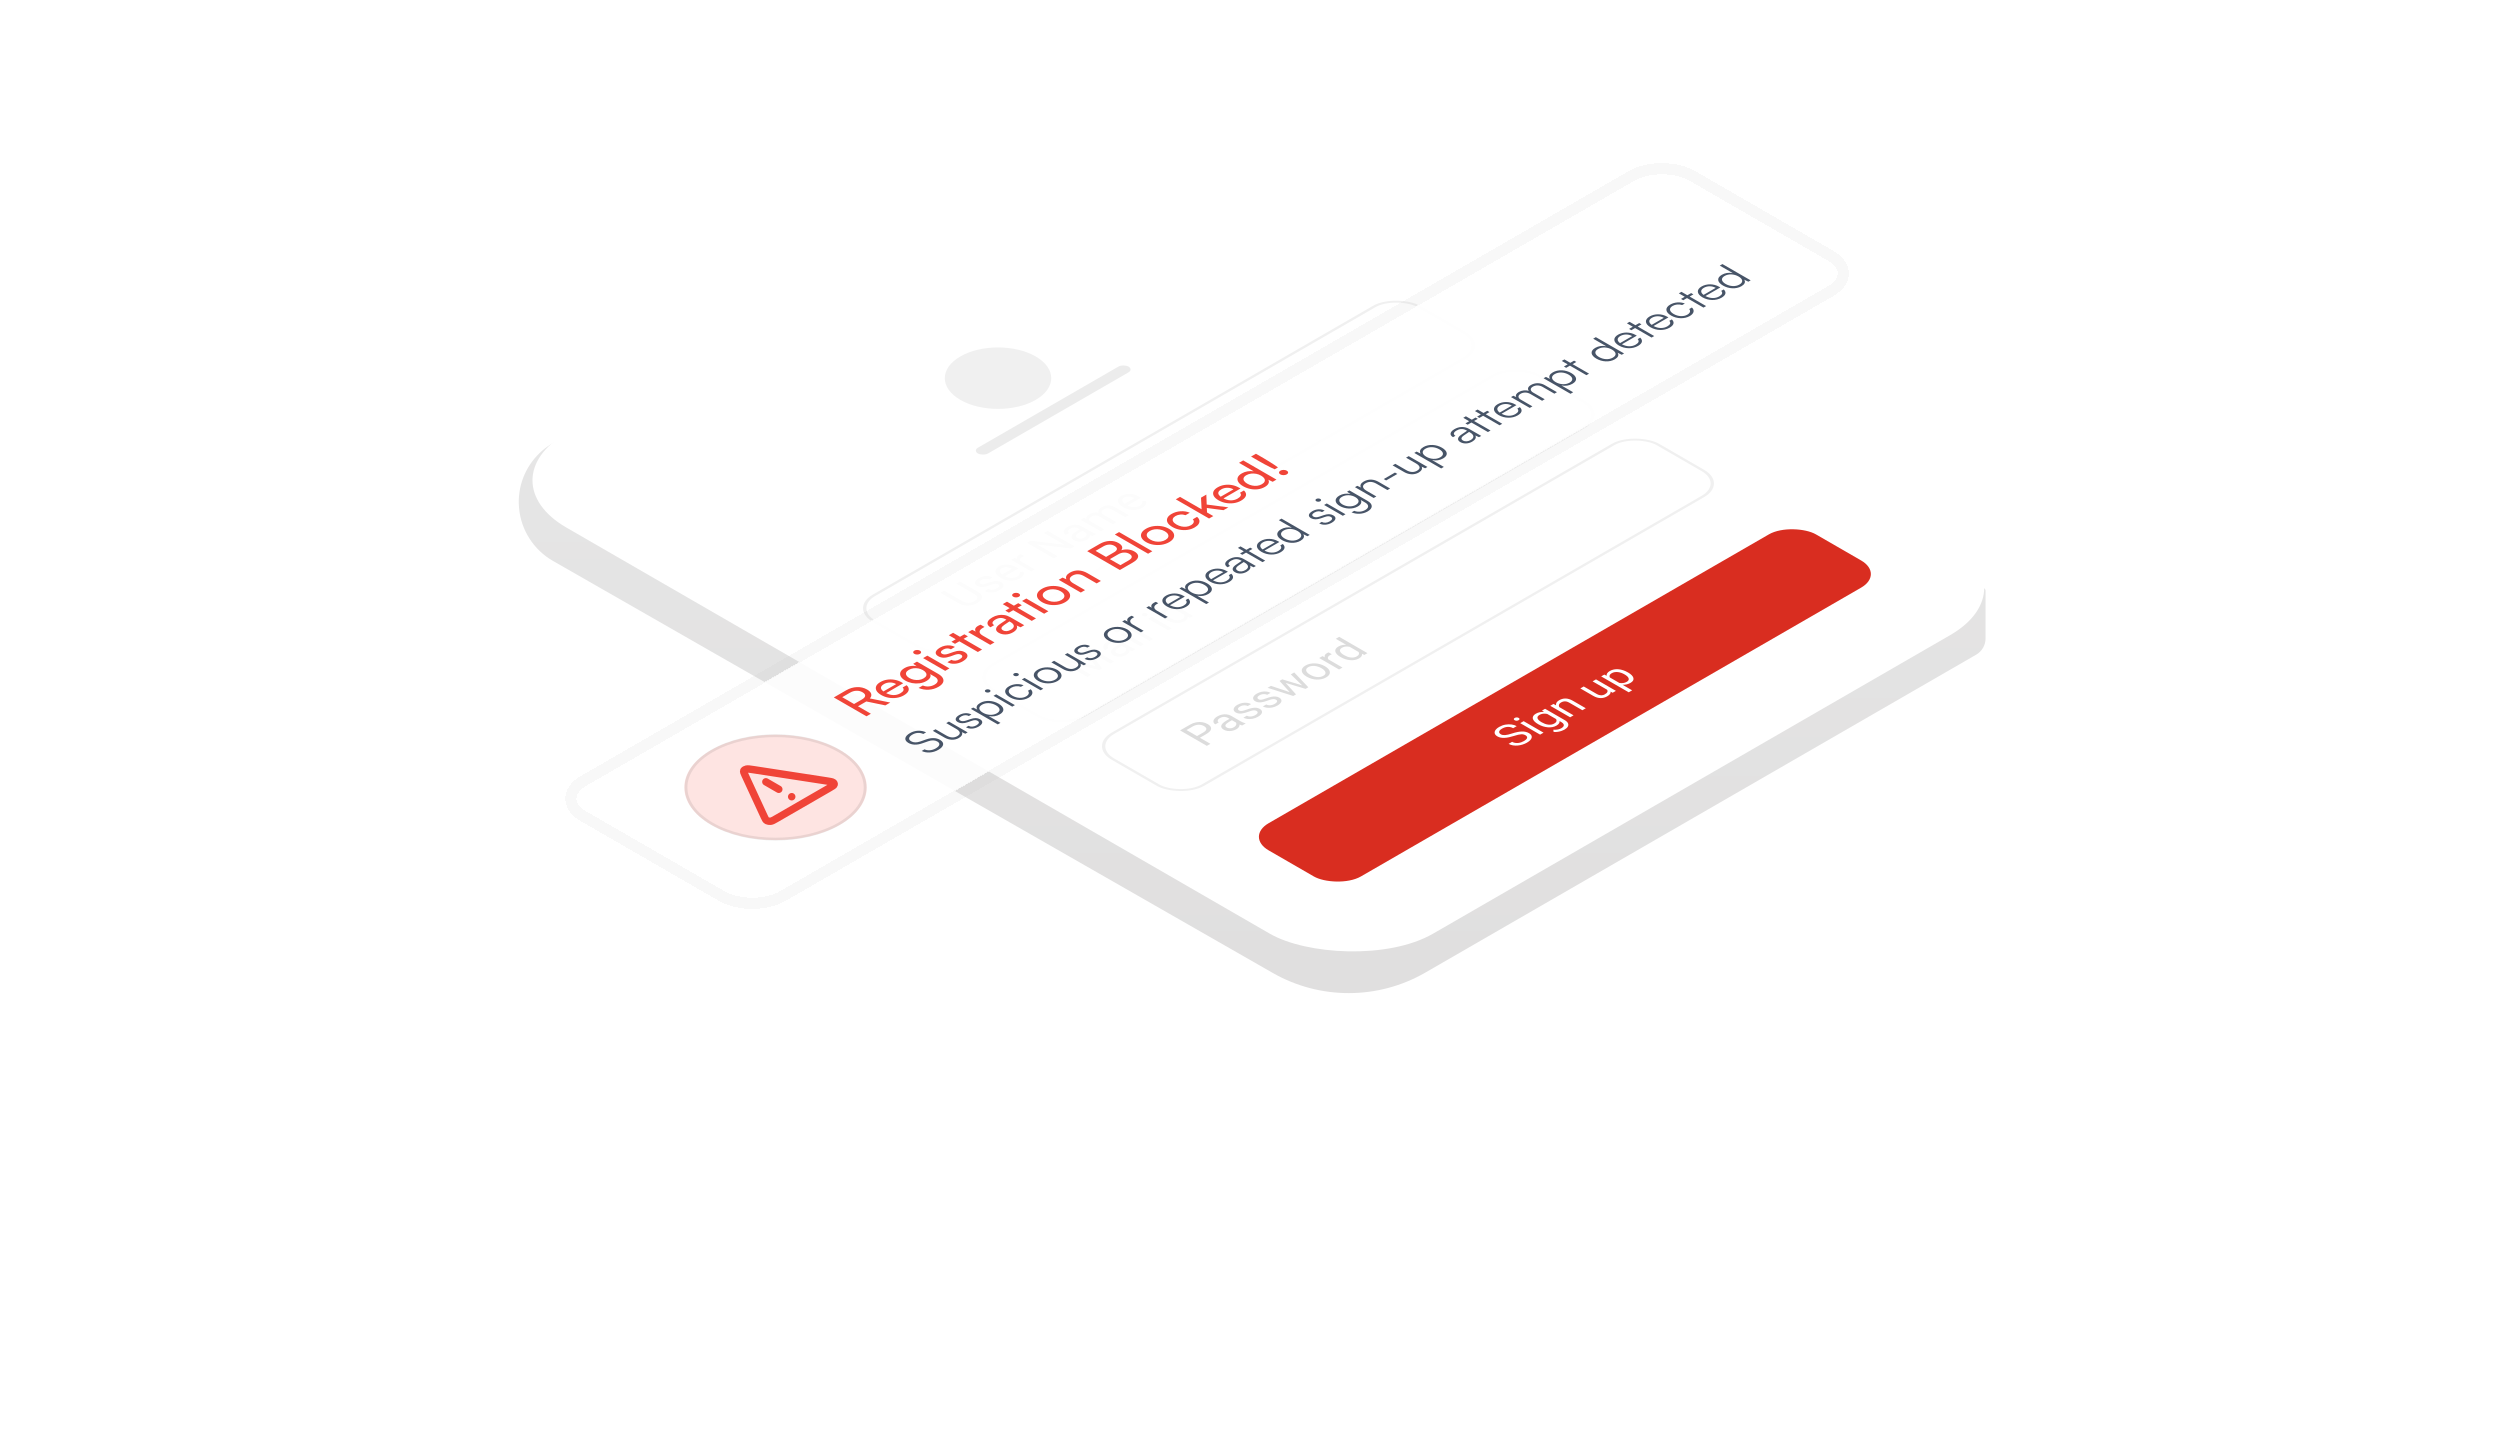<svg width="671" height="388" viewBox="0 0 671 388" fill="none" xmlns="http://www.w3.org/2000/svg">
<path d="M341.568 261.117L148.407 150.544C143.205 147.566 139.8 142.219 139.302 136.246C138.349 124.805 148.086 115.345 159.494 116.628L530.921 158.395C531.181 158.424 531.437 158.314 531.594 158.104C532.02 157.537 532.923 157.838 532.923 158.547V171.367C532.923 173.157 531.967 174.812 530.417 175.707L382.559 261.044C369.881 268.361 354.271 268.389 341.568 261.117Z" fill="url(#paint0_linear_2171_26441)"/>
<rect width="210.951" height="268.64" rx="25.309" transform="matrix(0.866 -0.5 0.866 0.5 130.08 128.928)" fill="white"/>
<circle cx="11.665" cy="11.665" r="11.665" transform="matrix(0.866 -0.5 -0.866 -0.5 267.867 113.164)" fill="#F0F0F0"/>
<rect width="46.661" height="3.111" rx="1.555" transform="matrix(0.866 -0.5 0.866 0.5 261.133 120.939)" fill="#ECECEC"/>
<rect x="0.632" width="168.892" height="27.863" rx="6.931" transform="matrix(0.866 -0.5 0.866 0.5 228.02 163.566)" stroke="#F0F0F0" stroke-width="0.73"/>
<path d="M256.705 156.638L257.653 156.091L262.516 158.898C263.055 159.21 263.384 159.538 263.503 159.884C263.621 160.23 263.572 160.57 263.355 160.904C263.138 161.235 262.797 161.534 262.333 161.802C261.846 162.083 261.316 162.287 260.743 162.412C260.171 162.534 259.59 162.557 259.001 162.483C258.415 162.407 257.852 162.214 257.312 161.902L252.45 159.095L253.393 158.551L258.255 161.358C258.63 161.574 259.009 161.713 259.391 161.774C259.772 161.834 260.146 161.828 260.511 161.754C260.88 161.678 261.229 161.545 261.558 161.355C261.89 161.163 262.121 160.961 262.249 160.751C262.381 160.538 262.394 160.321 262.288 160.101C262.183 159.88 261.943 159.662 261.568 159.445L256.705 156.638ZM267.891 156.843C267.76 156.767 267.608 156.714 267.437 156.684C267.266 156.65 267.046 156.657 266.776 156.707C266.506 156.752 266.16 156.857 265.739 157.02C265.38 157.155 265.038 157.267 264.712 157.356C264.39 157.444 264.084 157.501 263.794 157.527C263.508 157.552 263.238 157.543 262.984 157.499C262.731 157.455 262.494 157.37 262.274 157.242C262.063 157.121 261.91 156.979 261.815 156.818C261.722 156.654 261.689 156.482 261.716 156.299C261.745 156.115 261.841 155.929 262.002 155.741C262.163 155.552 262.394 155.372 262.693 155.199C263.121 154.952 263.562 154.785 264.016 154.698C264.47 154.61 264.905 154.593 265.319 154.646C265.731 154.698 266.09 154.812 266.396 154.988L265.482 155.515C265.334 155.43 265.147 155.373 264.92 155.344C264.692 155.312 264.449 155.318 264.189 155.362C263.932 155.403 263.684 155.494 263.444 155.632C263.19 155.779 263.024 155.92 262.945 156.057C262.866 156.19 262.85 156.311 262.896 156.422C262.945 156.53 263.035 156.622 263.167 156.698C263.266 156.755 263.371 156.797 263.483 156.824C263.595 156.846 263.728 156.851 263.883 156.838C264.034 156.823 264.219 156.785 264.436 156.724C264.653 156.663 264.915 156.577 265.221 156.464C265.757 156.269 266.236 156.129 266.657 156.046C267.078 155.962 267.459 155.938 267.798 155.974C268.137 156.01 268.449 156.111 268.735 156.276C268.969 156.411 269.134 156.563 269.229 156.732C269.328 156.9 269.356 157.077 269.313 157.265C269.27 157.45 269.162 157.638 268.987 157.83C268.813 158.018 268.569 158.202 268.257 158.382C267.786 158.654 267.304 158.836 266.81 158.927C266.317 159.018 265.853 159.035 265.418 158.978C264.984 158.921 264.618 158.807 264.322 158.636L265.24 158.106C265.504 158.243 265.775 158.316 266.055 158.325C266.331 158.333 266.596 158.3 266.85 158.226C267.1 158.15 267.319 158.058 267.506 157.949C267.756 157.805 267.932 157.665 268.035 157.53C268.14 157.393 268.179 157.266 268.153 157.148C268.127 157.031 268.039 156.929 267.891 156.843ZM273.736 155.219C273.364 155.434 272.964 155.592 272.537 155.695C272.109 155.794 271.671 155.839 271.223 155.832C270.779 155.822 270.342 155.76 269.91 155.644C269.479 155.528 269.076 155.362 268.701 155.145L268.494 155.025C268.059 154.774 267.737 154.514 267.526 154.244C267.312 153.973 267.197 153.705 267.18 153.441C267.164 153.177 267.235 152.929 267.393 152.697C267.551 152.465 267.779 152.263 268.079 152.09C268.461 151.87 268.856 151.718 269.264 151.634C269.675 151.548 270.088 151.523 270.503 151.557C270.914 151.589 271.322 151.673 271.727 151.808C272.129 151.941 272.517 152.116 272.892 152.332L273.302 152.569L269.313 154.871L268.568 154.441L271.643 152.666L271.574 152.626C271.324 152.497 271.044 152.392 270.735 152.312C270.429 152.231 270.113 152.2 269.787 152.221C269.461 152.242 269.142 152.343 268.829 152.523C268.622 152.643 268.476 152.779 268.39 152.931C268.301 153.081 268.28 153.241 268.326 153.412C268.372 153.583 268.484 153.76 268.661 153.942C268.839 154.125 269.089 154.309 269.412 154.495L269.619 154.615C269.873 154.761 270.146 154.879 270.439 154.968C270.731 155.054 271.029 155.106 271.332 155.125C271.638 155.142 271.936 155.122 272.226 155.065C272.519 155.006 272.79 154.905 273.04 154.76C273.363 154.574 273.57 154.378 273.662 154.173C273.754 153.968 273.774 153.753 273.721 153.529L274.714 153.464C274.773 153.631 274.793 153.811 274.773 154.005C274.753 154.199 274.663 154.399 274.501 154.606C274.343 154.812 274.088 155.016 273.736 155.219ZM273.193 150.22L277.695 152.819L276.782 153.347L271.441 150.263L272.329 149.75L273.193 150.22ZM273.993 148.756L274.837 149.249C274.745 149.283 274.663 149.319 274.59 149.357C274.518 149.391 274.439 149.433 274.353 149.482C274.143 149.604 273.99 149.73 273.894 149.861C273.799 149.992 273.754 150.124 273.761 150.257C273.767 150.39 273.82 150.523 273.919 150.656C274.018 150.786 274.154 150.912 274.329 151.035L274.22 151.269C273.897 151.083 273.626 150.89 273.405 150.691C273.188 150.489 273.038 150.287 272.956 150.084C272.871 149.878 272.871 149.681 272.956 149.491C273.042 149.297 273.229 149.117 273.519 148.949C273.585 148.911 273.669 148.872 273.771 148.833C273.869 148.791 273.944 148.765 273.993 148.756ZM281.195 142.5L288.383 146.65L287.425 147.202L278.263 146.091L283.807 149.291L282.854 149.841L275.666 145.692L276.619 145.142L285.811 146.253L280.252 143.045L281.195 142.5ZM292.169 143.409L289.419 141.822C289.209 141.7 288.983 141.62 288.743 141.58C288.503 141.536 288.256 141.538 288.003 141.585C287.749 141.633 287.499 141.728 287.252 141.87C287.022 142.003 286.859 142.143 286.764 142.289C286.671 142.434 286.64 142.571 286.67 142.703C286.703 142.832 286.793 142.939 286.941 143.025L286.028 143.552C285.837 143.442 285.697 143.304 285.608 143.139C285.52 142.973 285.492 142.794 285.525 142.6C285.557 142.402 285.659 142.203 285.831 142.001C286.002 141.796 286.249 141.601 286.571 141.414C286.959 141.19 287.368 141.031 287.795 140.936C288.226 140.839 288.659 140.819 289.094 140.876C289.528 140.929 289.944 141.071 290.343 141.3L292.831 142.737C293.008 142.839 293.212 142.94 293.443 143.039C293.676 143.136 293.897 143.208 294.104 143.255L294.183 143.301L293.23 143.851C293.079 143.817 292.903 143.757 292.702 143.671C292.498 143.584 292.32 143.497 292.169 143.409ZM290.002 141.976L290.654 142.341L289.73 142.874C289.47 143.024 289.26 143.17 289.099 143.312C288.934 143.453 288.824 143.587 288.768 143.714C288.712 143.842 288.71 143.962 288.763 144.076C288.812 144.188 288.919 144.292 289.084 144.387C289.252 144.484 289.442 144.55 289.656 144.586C289.87 144.622 290.094 144.62 290.328 144.581C290.561 144.537 290.79 144.45 291.014 144.321C291.294 144.16 291.481 143.983 291.577 143.791C291.672 143.599 291.697 143.418 291.651 143.247C291.608 143.074 291.511 142.938 291.359 142.839L292.189 142.868C292.304 142.961 292.395 143.085 292.46 143.241C292.526 143.397 292.551 143.569 292.534 143.757C292.518 143.941 292.444 144.13 292.312 144.324C292.181 144.514 291.97 144.693 291.68 144.86C291.318 145.069 290.93 145.211 290.515 145.287C290.104 145.361 289.704 145.374 289.316 145.324C288.927 145.271 288.585 145.159 288.289 144.988C288.003 144.823 287.807 144.645 287.702 144.455C287.593 144.263 287.572 144.065 287.637 143.86C287.7 143.652 287.841 143.442 288.062 143.227C288.282 143.012 288.575 142.799 288.941 142.589L290.002 141.976ZM292.06 139.585L296.34 142.056L295.422 142.586L290.081 139.502L290.95 139.001L292.06 139.585ZM293.28 140.505L292.84 140.742C292.478 140.529 292.189 140.307 291.972 140.075C291.751 139.841 291.616 139.606 291.567 139.368C291.517 139.131 291.565 138.898 291.71 138.67C291.851 138.44 292.1 138.223 292.455 138.017C292.706 137.873 292.972 137.761 293.255 137.681C293.535 137.599 293.828 137.558 294.134 137.556C294.44 137.554 294.754 137.597 295.077 137.684C295.399 137.771 295.728 137.912 296.064 138.106L299.623 140.16L298.71 140.688L295.195 138.659C294.915 138.497 294.644 138.395 294.381 138.354C294.121 138.31 293.867 138.316 293.62 138.371C293.37 138.424 293.13 138.517 292.9 138.65C292.63 138.806 292.452 138.964 292.367 139.123C292.281 139.283 292.268 139.442 292.327 139.602C292.386 139.762 292.5 139.918 292.668 140.072C292.836 140.222 293.04 140.367 293.28 140.505ZM296.237 138.217L295.812 138.679C295.523 138.508 295.289 138.318 295.111 138.109C294.937 137.898 294.833 137.68 294.8 137.456C294.771 137.23 294.827 137.006 294.968 136.783C295.106 136.559 295.345 136.349 295.684 136.154C295.97 135.988 296.261 135.864 296.558 135.78C296.857 135.695 297.162 135.654 297.471 135.658C297.78 135.658 298.096 135.705 298.419 135.8C298.741 135.895 299.07 136.04 299.406 136.233L302.916 138.26L301.998 138.79L298.478 136.758C298.178 136.585 297.899 136.478 297.639 136.439C297.379 136.395 297.13 136.403 296.893 136.464C296.656 136.521 296.421 136.617 296.187 136.752C295.987 136.868 295.843 136.991 295.758 137.12C295.672 137.249 295.638 137.379 295.654 137.51C295.667 137.639 295.723 137.765 295.822 137.886C295.924 138.006 296.062 138.116 296.237 138.217ZM306.613 136.239C306.241 136.454 305.842 136.612 305.414 136.715C304.986 136.814 304.548 136.859 304.101 136.852C303.656 136.842 303.219 136.78 302.788 136.664C302.356 136.548 301.953 136.382 301.578 136.165L301.371 136.045C300.936 135.795 300.614 135.534 300.403 135.264C300.189 134.993 300.074 134.725 300.058 134.461C300.041 134.197 300.112 133.949 300.27 133.717C300.428 133.485 300.657 133.283 300.956 133.11C301.338 132.89 301.733 132.738 302.141 132.654C302.552 132.568 302.965 132.543 303.38 132.577C303.791 132.609 304.199 132.693 304.604 132.828C305.006 132.961 305.394 133.136 305.769 133.352L306.179 133.589L302.19 135.891L301.445 135.461L304.52 133.686L304.451 133.646C304.201 133.517 303.921 133.412 303.612 133.332C303.306 133.251 302.99 133.22 302.664 133.241C302.338 133.262 302.019 133.363 301.706 133.543C301.499 133.663 301.353 133.799 301.267 133.951C301.178 134.101 301.157 134.261 301.203 134.432C301.249 134.603 301.361 134.78 301.539 134.962C301.716 135.145 301.966 135.329 302.289 135.515L302.496 135.635C302.75 135.781 303.023 135.899 303.316 135.988C303.609 136.074 303.906 136.126 304.209 136.145C304.515 136.162 304.813 136.142 305.103 136.085C305.396 136.026 305.667 135.925 305.917 135.78C306.24 135.594 306.447 135.398 306.539 135.193C306.631 134.988 306.651 134.773 306.598 134.549L307.591 134.484C307.65 134.651 307.67 134.831 307.65 135.025C307.63 135.219 307.54 135.419 307.378 135.626C307.22 135.832 306.965 136.036 306.613 136.239Z" fill="#DCDCDC"/>
<rect x="0.632" width="168.892" height="27.863" rx="6.931" transform="matrix(0.866 -0.5 0.866 0.5 260.089 182.08)" stroke="#F0F0F0" stroke-width="0.73"/>
<path d="M284.963 177.352L285.886 176.819L294.1 178.842L290.59 174.103L291.518 173.567L295.783 179.403L295.063 179.82L284.963 177.352ZM284.661 177.525L285.476 177.055L289.993 179.509L292.797 181.128L291.849 181.675L284.661 177.525ZM291 173.866L291.814 173.396L299.002 177.545L298.054 178.093L295.25 176.474L291 173.866ZM302.774 174.314L300.024 172.726C299.813 172.605 299.588 172.524 299.348 172.484C299.107 172.44 298.861 172.442 298.607 172.49C298.354 172.537 298.104 172.632 297.857 172.775C297.626 172.908 297.463 173.047 297.368 173.194C297.276 173.338 297.245 173.476 297.274 173.607C297.307 173.736 297.398 173.843 297.546 173.929L296.633 174.456C296.442 174.346 296.302 174.208 296.213 174.043C296.124 173.878 296.096 173.698 296.129 173.504C296.162 173.307 296.264 173.107 296.435 172.906C296.606 172.701 296.853 172.505 297.176 172.319C297.564 172.095 297.972 171.935 298.4 171.84C298.831 171.743 299.264 171.723 299.698 171.78C300.132 171.833 300.549 171.975 300.947 172.205L303.435 173.641C303.613 173.744 303.817 173.844 304.047 173.943C304.281 174.04 304.501 174.112 304.709 174.16L304.788 174.205L303.835 174.755C303.683 174.721 303.507 174.661 303.307 174.576C303.103 174.488 302.925 174.401 302.774 174.314ZM300.606 172.88L301.258 173.245L300.335 173.778C300.075 173.928 299.864 174.074 299.703 174.217C299.538 174.357 299.428 174.491 299.372 174.619C299.316 174.746 299.315 174.866 299.367 174.98C299.417 175.093 299.524 175.196 299.688 175.291C299.856 175.388 300.047 175.454 300.261 175.491C300.475 175.527 300.699 175.525 300.932 175.485C301.166 175.441 301.395 175.355 301.618 175.226C301.898 175.064 302.086 174.887 302.181 174.695C302.277 174.504 302.301 174.322 302.255 174.151C302.212 173.978 302.115 173.842 301.964 173.744L302.793 173.772C302.908 173.865 302.999 173.99 303.065 174.145C303.131 174.301 303.155 174.473 303.139 174.661C303.122 174.846 303.048 175.035 302.917 175.228C302.785 175.418 302.574 175.597 302.285 175.764C301.923 175.973 301.534 176.116 301.12 176.192C300.708 176.266 300.309 176.278 299.92 176.229C299.532 176.176 299.19 176.063 298.893 175.892C298.607 175.727 298.411 175.549 298.306 175.36C298.197 175.168 298.176 174.969 298.242 174.764C298.304 174.557 298.446 174.346 298.666 174.131C298.887 173.917 299.18 173.704 299.545 173.493L300.606 172.88ZM301.687 169.828L307.029 172.911L306.111 173.442L300.769 170.358L301.687 169.828ZM299.283 169.58C299.135 169.495 299.055 169.397 299.042 169.286C299.032 169.174 299.116 169.067 299.293 168.964C299.468 168.864 299.652 168.816 299.846 168.822C300.044 168.826 300.216 168.87 300.365 168.956C300.506 169.038 300.58 169.135 300.587 169.249C300.593 169.36 300.509 169.465 300.335 169.566C300.157 169.668 299.973 169.718 299.782 169.714C299.591 169.706 299.425 169.662 299.283 169.58ZM301.905 167.115L309.487 171.492L308.569 172.022L300.987 167.645L301.905 167.115ZM309.112 165.542L314.453 168.625L313.535 169.155L308.194 166.072L309.112 165.542ZM306.708 165.294C306.56 165.208 306.479 165.111 306.466 165C306.456 164.888 306.54 164.781 306.718 164.678C306.892 164.578 307.077 164.53 307.271 164.536C307.468 164.54 307.641 164.584 307.789 164.67C307.931 164.751 308.005 164.849 308.011 164.963C308.018 165.073 307.934 165.179 307.759 165.28C307.582 165.382 307.397 165.432 307.207 165.428C307.016 165.42 306.849 165.376 306.708 165.294ZM318.249 165.237L311.704 161.458L312.622 160.928L320.204 165.305L319.365 165.79L318.249 165.237ZM313.081 166.402L312.977 166.343C312.569 166.107 312.248 165.865 312.015 165.616C311.781 165.363 311.636 165.114 311.58 164.869C311.528 164.622 311.565 164.388 311.694 164.165C311.822 163.939 312.046 163.734 312.365 163.55C312.701 163.356 313.053 163.221 313.422 163.145C313.79 163.065 314.174 163.04 314.572 163.068C314.97 163.093 315.376 163.166 315.791 163.288C316.206 163.409 316.63 163.573 317.065 163.778L317.519 164.04C317.874 164.287 318.156 164.531 318.363 164.772C318.574 165.012 318.7 165.246 318.743 165.476C318.789 165.704 318.745 165.926 318.61 166.14C318.472 166.353 318.233 166.557 317.894 166.753C317.581 166.933 317.228 167.06 316.833 167.132C316.441 167.202 316.03 167.221 315.599 167.189C315.171 167.155 314.741 167.072 314.31 166.941C313.879 166.806 313.469 166.627 313.081 166.402ZM313.895 165.813L313.999 165.872C314.266 166.026 314.542 166.155 314.828 166.26C315.118 166.363 315.409 166.432 315.702 166.468C315.995 166.504 316.281 166.5 316.561 166.457C316.838 166.411 317.099 166.317 317.346 166.174C317.649 166 317.833 165.819 317.899 165.633C317.968 165.445 317.957 165.256 317.864 165.066C317.772 164.876 317.636 164.691 317.455 164.51L316.265 163.823C316.044 163.742 315.812 163.674 315.569 163.621C315.325 163.564 315.079 163.532 314.828 163.524C314.578 163.513 314.328 163.534 314.078 163.587C313.831 163.638 313.593 163.73 313.362 163.863C313.112 164.008 312.949 164.162 312.874 164.328C312.798 164.489 312.793 164.655 312.859 164.826C312.921 164.996 313.043 165.165 313.224 165.334C313.405 165.499 313.629 165.659 313.895 165.813Z" fill="#DCDCDC"/>
<rect x="0.632" width="168.892" height="27.863" rx="6.931" transform="matrix(0.866 -0.5 0.866 0.5 292.157 200.593)" stroke="#F0F0F0" stroke-width="0.73"/>
<path d="M323.75 197.03L321.829 198.139L321.054 197.691L322.975 196.583C323.346 196.368 323.588 196.16 323.7 195.959C323.812 195.757 323.815 195.565 323.71 195.383C323.608 195.199 323.422 195.029 323.152 194.873C322.905 194.73 322.619 194.628 322.293 194.565C321.971 194.501 321.629 194.497 321.266 194.554C320.901 194.609 320.533 194.744 320.161 194.958L318.463 195.939L324.87 199.638L323.917 200.188L316.73 196.039L319.381 194.508C319.924 194.195 320.477 193.984 321.039 193.876C321.602 193.767 322.147 193.753 322.673 193.833C323.197 193.911 323.671 194.072 324.095 194.317C324.556 194.583 324.852 194.866 324.984 195.167C325.115 195.467 325.079 195.774 324.875 196.09C324.668 196.403 324.293 196.717 323.75 197.03ZM332.334 194.275L329.585 192.687C329.374 192.566 329.148 192.485 328.908 192.445C328.668 192.401 328.421 192.403 328.168 192.451C327.914 192.498 327.664 192.593 327.417 192.736C327.187 192.869 327.024 193.008 326.929 193.155C326.837 193.299 326.805 193.437 326.835 193.568C326.868 193.697 326.958 193.804 327.106 193.89L326.193 194.417C326.002 194.307 325.862 194.169 325.774 194.004C325.685 193.838 325.657 193.659 325.69 193.465C325.723 193.268 325.825 193.068 325.996 192.867C326.167 192.662 326.414 192.466 326.736 192.28C327.124 192.055 327.533 191.896 327.96 191.801C328.392 191.704 328.824 191.684 329.259 191.741C329.693 191.794 330.109 191.936 330.508 192.166L332.996 193.602C333.173 193.705 333.377 193.805 333.608 193.904C333.841 194.001 334.062 194.073 334.269 194.121L334.348 194.166L333.395 194.716C333.244 194.682 333.068 194.622 332.867 194.537C332.663 194.449 332.486 194.362 332.334 194.275ZM330.167 192.841L330.819 193.206L329.896 193.739C329.636 193.889 329.425 194.035 329.264 194.178C329.099 194.318 328.989 194.452 328.933 194.579C328.877 194.707 328.875 194.827 328.928 194.941C328.977 195.053 329.084 195.157 329.249 195.252C329.417 195.349 329.608 195.415 329.821 195.451C330.035 195.488 330.259 195.486 330.493 195.446C330.726 195.402 330.955 195.316 331.179 195.186C331.459 195.025 331.646 194.848 331.742 194.656C331.837 194.465 331.862 194.283 331.816 194.112C331.773 193.939 331.676 193.803 331.525 193.705L332.354 193.733C332.469 193.826 332.56 193.951 332.625 194.106C332.691 194.262 332.716 194.434 332.699 194.622C332.683 194.806 332.609 194.996 332.477 195.189C332.346 195.379 332.135 195.558 331.845 195.725C331.483 195.934 331.095 196.077 330.68 196.153C330.269 196.227 329.869 196.239 329.481 196.19C329.092 196.136 328.75 196.024 328.454 195.853C328.168 195.688 327.972 195.51 327.867 195.32C327.758 195.129 327.737 194.93 327.802 194.725C327.865 194.518 328.006 194.307 328.227 194.092C328.447 193.877 328.74 193.665 329.106 193.454L330.167 192.841ZM337.29 190.832C337.159 190.756 337.007 190.703 336.836 190.672C336.665 190.638 336.445 190.646 336.175 190.695C335.905 190.741 335.559 190.845 335.138 191.009C334.779 191.143 334.437 191.256 334.111 191.345C333.789 191.432 333.483 191.489 333.193 191.516C332.907 191.541 332.637 191.531 332.384 191.487C332.13 191.444 331.893 191.358 331.673 191.231C331.462 191.109 331.309 190.968 331.214 190.806C331.121 190.643 331.088 190.47 331.115 190.288C331.144 190.103 331.24 189.917 331.401 189.729C331.562 189.541 331.793 189.36 332.092 189.188C332.52 188.941 332.961 188.773 333.415 188.686C333.869 188.599 334.304 188.581 334.718 188.635C335.13 188.686 335.489 188.8 335.795 188.977L334.881 189.504C334.733 189.418 334.546 189.361 334.319 189.333C334.092 189.301 333.848 189.306 333.588 189.35C333.331 189.392 333.083 189.482 332.843 189.621C332.589 189.767 332.423 189.909 332.344 190.045C332.265 190.178 332.249 190.3 332.295 190.41C332.344 190.518 332.435 190.611 332.566 190.687C332.665 190.744 332.77 190.785 332.882 190.812C332.994 190.835 333.127 190.84 333.282 190.826C333.433 190.811 333.618 190.773 333.835 190.712C334.052 190.651 334.314 190.565 334.62 190.453C335.156 190.257 335.635 190.118 336.056 190.034C336.478 189.95 336.858 189.927 337.197 189.963C337.536 189.999 337.848 190.099 338.135 190.265C338.368 190.4 338.533 190.552 338.628 190.721C338.727 190.888 338.755 191.066 338.712 191.254C338.669 191.438 338.561 191.626 338.386 191.818C338.212 192.006 337.968 192.19 337.656 192.371C337.185 192.643 336.703 192.824 336.209 192.915C335.716 193.006 335.252 193.023 334.817 192.966C334.383 192.909 334.017 192.795 333.721 192.624L334.639 192.094C334.903 192.231 335.174 192.304 335.454 192.314C335.73 192.321 335.995 192.288 336.249 192.214C336.499 192.138 336.718 192.046 336.905 191.938C337.155 191.793 337.332 191.654 337.434 191.519C337.539 191.382 337.578 191.255 337.552 191.137C337.526 191.019 337.438 190.917 337.29 190.832ZM342.513 187.817C342.382 187.741 342.23 187.688 342.059 187.657C341.888 187.623 341.667 187.631 341.398 187.68C341.128 187.726 340.782 187.83 340.361 187.993C340.002 188.128 339.66 188.24 339.334 188.33C339.012 188.417 338.706 188.474 338.416 188.501C338.13 188.525 337.86 188.516 337.606 188.472C337.353 188.429 337.116 188.343 336.895 188.216C336.685 188.094 336.532 187.953 336.436 187.791C336.344 187.628 336.311 187.455 336.338 187.272C336.367 187.088 336.463 186.902 336.624 186.714C336.785 186.526 337.016 186.345 337.315 186.172C337.743 185.925 338.184 185.758 338.638 185.671C339.092 185.583 339.527 185.566 339.941 185.62C340.353 185.671 340.711 185.785 341.017 185.962L340.104 186.489C339.956 186.403 339.769 186.346 339.541 186.318C339.314 186.285 339.071 186.291 338.811 186.335C338.554 186.377 338.306 186.467 338.065 186.606C337.812 186.752 337.646 186.893 337.567 187.03C337.488 187.163 337.471 187.285 337.517 187.395C337.567 187.503 337.657 187.595 337.789 187.671C337.888 187.728 337.993 187.77 338.105 187.797C338.217 187.82 338.35 187.824 338.505 187.811C338.656 187.796 338.84 187.758 339.058 187.697C339.275 187.636 339.536 187.55 339.843 187.438C340.379 187.242 340.858 187.102 341.279 187.019C341.7 186.935 342.08 186.911 342.419 186.948C342.758 186.984 343.071 187.084 343.357 187.25C343.591 187.385 343.756 187.537 343.851 187.706C343.95 187.873 343.978 188.05 343.935 188.239C343.892 188.423 343.784 188.611 343.609 188.803C343.435 188.991 343.191 189.175 342.879 189.356C342.408 189.627 341.926 189.809 341.432 189.9C340.938 189.991 340.474 190.008 340.04 189.951C339.606 189.894 339.24 189.78 338.944 189.609L339.862 189.079C340.126 189.216 340.397 189.289 340.677 189.299C340.953 189.306 341.218 189.273 341.472 189.199C341.722 189.123 341.941 189.031 342.128 188.923C342.378 188.778 342.554 188.638 342.656 188.504C342.762 188.367 342.801 188.239 342.775 188.122C342.749 188.004 342.661 187.902 342.513 187.817ZM346.448 186.087L343.426 182.758L344.029 182.411L344.784 182.983L347.855 186.369L347.267 186.708L346.448 186.087ZM341.131 184.083L346.744 185.973L347.726 186.443L347.109 186.799L340.218 184.611L341.131 184.083ZM349.75 184.197L346.457 181.008L347.366 180.484L351.157 184.463L350.545 184.816L349.75 184.197ZM344.162 182.334L349.824 184.052L350.999 184.554L350.417 184.89L344.503 183.134L343.52 182.704L344.162 182.334ZM350.792 181.658L350.678 181.593C350.293 181.37 349.992 181.132 349.775 180.877C349.554 180.621 349.428 180.362 349.395 180.099C349.358 179.835 349.423 179.578 349.587 179.327C349.748 179.074 350.015 178.841 350.387 178.626C350.762 178.409 351.169 178.255 351.606 178.161C352.044 178.065 352.492 178.027 352.949 178.048C353.406 178.065 353.857 178.137 354.302 178.264C354.743 178.389 355.156 178.563 355.541 178.786L355.654 178.851C356.039 179.073 356.34 179.312 356.558 179.566C356.775 179.821 356.9 180.081 356.933 180.347C356.966 180.61 356.901 180.867 356.74 181.12C356.579 181.369 356.311 181.601 355.936 181.818C355.56 182.034 355.156 182.19 354.721 182.285C354.283 182.378 353.836 182.416 353.378 182.399C352.921 182.378 352.472 182.305 352.031 182.18C351.59 182.054 351.177 181.881 350.792 181.658ZM351.591 181.065L351.705 181.131C351.972 181.285 352.255 181.412 352.554 181.513C352.85 181.612 353.151 181.677 353.457 181.71C353.767 181.74 354.07 181.73 354.366 181.681C354.659 181.63 354.932 181.531 355.185 181.385C355.435 181.24 355.603 181.084 355.689 180.917C355.774 180.746 355.789 180.572 355.733 180.396C355.677 180.219 355.564 180.045 355.393 179.874C355.221 179.699 355.003 179.535 354.736 179.381L354.622 179.316C354.359 179.164 354.078 179.039 353.778 178.942C353.479 178.842 353.174 178.776 352.865 178.746C352.556 178.712 352.253 178.719 351.957 178.769C351.664 178.816 351.391 178.913 351.137 179.059C350.887 179.204 350.719 179.361 350.634 179.532C350.551 179.701 350.538 179.876 350.594 180.057C350.65 180.233 350.765 180.408 350.94 180.581C351.111 180.752 351.328 180.913 351.591 181.065ZM355.822 176.571L360.324 179.17L359.411 179.698L354.07 176.614L354.958 176.101L355.822 176.571ZM356.622 175.106L357.466 175.599C357.374 175.634 357.291 175.67 357.219 175.708C357.147 175.742 357.068 175.784 356.982 175.833C356.771 175.955 356.618 176.081 356.523 176.212C356.428 176.343 356.383 176.475 356.39 176.608C356.396 176.741 356.449 176.874 356.548 177.007C356.646 177.137 356.783 177.263 356.957 177.386L356.849 177.62C356.526 177.434 356.255 177.241 356.034 177.042C355.817 176.84 355.667 176.638 355.585 176.434C355.5 176.229 355.5 176.032 355.585 175.842C355.671 175.648 355.858 175.467 356.148 175.3C356.214 175.262 356.298 175.223 356.4 175.183C356.498 175.142 356.572 175.116 356.622 175.106ZM365.068 175.235L358.522 171.456L359.44 170.926L367.023 175.303L366.184 175.788L365.068 175.235ZM359.9 176.4L359.796 176.34C359.388 176.105 359.067 175.863 358.833 175.614C358.6 175.361 358.455 175.112 358.399 174.867C358.346 174.62 358.384 174.385 358.512 174.163C358.641 173.937 358.865 173.732 359.184 173.548C359.519 173.354 359.872 173.219 360.24 173.143C360.609 173.063 360.992 173.037 361.39 173.066C361.789 173.091 362.195 173.164 362.61 173.285C363.024 173.407 363.449 173.57 363.883 173.776L364.337 174.038C364.693 174.285 364.974 174.529 365.182 174.77C365.392 175.01 365.519 175.244 365.562 175.474C365.608 175.702 365.563 175.923 365.428 176.138C365.29 176.351 365.052 176.555 364.713 176.751C364.4 176.931 364.046 177.058 363.651 177.13C363.26 177.2 362.848 177.219 362.417 177.187C361.989 177.153 361.56 177.07 361.129 176.939C360.698 176.804 360.288 176.624 359.9 176.4ZM360.714 175.81L360.818 175.87C361.084 176.024 361.361 176.153 361.647 176.258C361.937 176.36 362.228 176.43 362.521 176.466C362.814 176.502 363.1 176.498 363.38 176.454C363.656 176.409 363.918 176.315 364.165 176.172C364.467 175.998 364.652 175.817 364.718 175.631C364.787 175.443 364.775 175.254 364.683 175.064C364.591 174.874 364.454 174.688 364.273 174.508L363.084 173.821C362.863 173.739 362.631 173.672 362.388 173.619C362.144 173.562 361.897 173.53 361.647 173.522C361.397 173.511 361.147 173.531 360.897 173.585C360.65 173.636 360.411 173.728 360.181 173.861C359.931 174.005 359.768 174.16 359.692 174.326C359.617 174.487 359.612 174.653 359.677 174.824C359.74 174.993 359.862 175.163 360.043 175.332C360.224 175.497 360.448 175.656 360.714 175.81Z" fill="#DCDCDC"/>
<rect width="169.622" height="28.592" rx="7.296" transform="matrix(0.866 -0.5 0.866 0.5 334.188 224.59)" fill="#D92D20"/>
<path d="M409.443 197.342C409.275 197.245 409.101 197.175 408.92 197.131C408.739 197.084 408.532 197.067 408.298 197.08C408.068 197.091 407.793 197.134 407.474 197.208C407.158 197.281 406.781 197.386 406.343 197.525C405.882 197.669 405.445 197.787 405.03 197.878C404.612 197.967 404.217 198.022 403.845 198.043C403.473 198.064 403.124 198.043 402.799 197.981C402.473 197.918 402.17 197.806 401.89 197.644C401.611 197.483 401.41 197.3 401.288 197.097C401.166 196.894 401.125 196.68 401.165 196.456C401.204 196.228 401.324 195.999 401.525 195.769C401.726 195.539 402.01 195.318 402.379 195.105C402.919 194.794 403.48 194.589 404.062 194.492C404.645 194.392 405.201 194.38 405.731 194.458C406.258 194.534 406.708 194.681 407.084 194.897L406.136 195.444C405.866 195.288 405.57 195.184 405.247 195.131C404.921 195.076 404.582 195.081 404.23 195.148C403.875 195.212 403.518 195.348 403.159 195.555C402.82 195.751 402.591 195.942 402.473 196.128C402.354 196.314 402.328 196.489 402.394 196.653C402.463 196.814 402.609 196.959 402.833 197.089C402.985 197.176 403.154 197.238 403.342 197.274C403.529 197.306 403.743 197.314 403.983 197.297C404.227 197.278 404.498 197.233 404.798 197.163C405.101 197.091 405.441 196.993 405.82 196.869C406.343 196.7 406.824 196.571 407.261 196.482C407.699 196.392 408.102 196.344 408.471 196.336C408.839 196.325 409.182 196.357 409.498 196.433C409.813 196.505 410.111 196.622 410.391 196.784C410.684 196.953 410.89 197.14 411.008 197.345C411.127 197.55 411.159 197.765 411.107 197.989C411.054 198.213 410.919 198.441 410.702 198.673C410.485 198.901 410.187 199.124 409.809 199.343C409.476 199.535 409.103 199.697 408.688 199.83C408.277 199.961 407.847 200.05 407.399 200.095C406.955 200.139 406.519 200.128 406.091 200.064C405.663 199.995 405.27 199.858 404.911 199.651L405.859 199.103C406.106 199.246 406.366 199.341 406.639 199.388C406.909 199.434 407.184 199.443 407.464 199.414C407.747 199.384 408.021 199.324 408.288 199.235C408.555 199.141 408.803 199.028 409.033 198.895C409.366 198.704 409.601 198.515 409.739 198.328C409.878 198.142 409.92 197.965 409.868 197.798C409.818 197.629 409.677 197.477 409.443 197.342ZM408.945 193.561L414.286 196.644L413.368 197.174L408.026 194.091L408.945 193.561ZM406.541 193.313C406.392 193.227 406.312 193.129 406.299 193.019C406.289 192.907 406.373 192.8 406.55 192.697C406.725 192.596 406.909 192.549 407.103 192.555C407.301 192.558 407.474 192.603 407.622 192.688C407.763 192.77 407.837 192.868 407.844 192.982C407.85 193.092 407.766 193.198 407.592 193.298C407.414 193.401 407.23 193.45 407.039 193.447C406.848 193.439 406.682 193.394 406.541 193.313ZM413.871 190.716L414.701 190.238L419.928 193.256C420.399 193.527 420.705 193.814 420.847 194.116C420.988 194.418 420.973 194.718 420.802 195.014C420.638 195.31 420.333 195.587 419.889 195.843C419.705 195.95 419.458 196.058 419.148 196.168C418.846 196.278 418.505 196.363 418.127 196.422C417.755 196.481 417.373 196.49 416.981 196.45L416.917 195.86C417.411 195.887 417.832 195.86 418.181 195.781C418.533 195.699 418.829 195.589 419.069 195.45C419.359 195.283 419.555 195.107 419.657 194.923C419.759 194.738 419.761 194.551 419.662 194.361C419.57 194.171 419.369 193.987 419.06 193.808L414.962 191.443L413.871 190.716ZM412.923 194.415L412.82 194.356C412.412 194.12 412.089 193.879 411.852 193.632C411.615 193.381 411.467 193.134 411.408 192.891C411.352 192.646 411.39 192.411 411.521 192.187C411.65 191.961 411.877 191.754 412.203 191.566C412.538 191.372 412.891 191.237 413.259 191.161C413.628 191.081 414.011 191.056 414.409 191.084C414.808 191.109 415.214 191.182 415.629 191.303C416.043 191.425 416.468 191.588 416.902 191.794L417.356 192.056C417.712 192.303 417.993 192.547 418.201 192.788C418.411 193.028 418.538 193.262 418.581 193.492C418.627 193.72 418.582 193.941 418.447 194.156C418.309 194.369 418.071 194.573 417.732 194.769C417.412 194.953 417.055 195.081 416.66 195.154C416.269 195.224 415.859 195.242 415.431 195.208C415.003 195.174 414.576 195.09 414.148 194.957C413.72 194.82 413.312 194.64 412.923 194.415ZM413.733 193.828L413.837 193.888C414.103 194.042 414.38 194.171 414.666 194.276C414.956 194.378 415.245 194.449 415.535 194.487C415.828 194.523 416.114 194.519 416.394 194.475C416.67 194.43 416.932 194.336 417.179 194.193C417.481 194.018 417.667 193.837 417.737 193.649C417.806 193.461 417.792 193.273 417.697 193.085C417.605 192.895 417.468 192.709 417.287 192.529L416.098 191.842C415.88 191.758 415.65 191.69 415.407 191.637C415.163 191.58 414.916 191.548 414.666 191.54C414.416 191.529 414.166 191.549 413.916 191.603C413.666 191.656 413.425 191.749 413.195 191.882C412.945 192.026 412.782 192.181 412.706 192.346C412.631 192.508 412.626 192.674 412.691 192.845C412.757 193.012 412.881 193.181 413.062 193.35C413.243 193.515 413.466 193.675 413.733 193.828ZM418.141 189.568L422.342 191.993L421.429 192.52L416.088 189.437L416.952 188.938L418.141 189.568ZM419.252 190.46L418.857 190.671C418.495 190.458 418.212 190.232 418.008 189.993C417.801 189.751 417.677 189.509 417.638 189.266C417.598 189.023 417.648 188.789 417.786 188.565C417.924 188.337 418.154 188.13 418.477 187.943C418.74 187.791 419.013 187.676 419.296 187.596C419.576 187.514 419.867 187.475 420.17 187.479C420.476 187.481 420.792 187.53 421.118 187.627C421.441 187.722 421.778 187.871 422.13 188.075L425.63 190.095L424.712 190.625L421.202 188.599C420.922 188.437 420.657 188.332 420.407 188.283C420.154 188.231 419.91 188.229 419.677 188.277C419.44 188.323 419.206 188.412 418.976 188.545C418.749 188.676 418.589 188.823 418.497 188.987C418.408 189.148 418.38 189.316 418.413 189.491C418.449 189.664 418.538 189.835 418.679 190.004C418.821 190.169 419.012 190.321 419.252 190.46ZM431.559 185.248L427.452 182.876L428.37 182.346L433.711 185.43L432.837 185.934L431.559 185.248ZM430.606 184.498L430.976 184.273C431.332 184.478 431.623 184.69 431.85 184.908C432.077 185.123 432.219 185.342 432.275 185.564C432.33 185.786 432.288 186.01 432.146 186.236C432.001 186.461 431.738 186.683 431.356 186.903C431.096 187.053 430.82 187.169 430.527 187.251C430.237 187.331 429.936 187.37 429.624 187.368C429.311 187.366 428.985 187.317 428.646 187.22C428.311 187.121 427.965 186.969 427.61 186.764L424.164 184.774L425.077 184.247L428.533 186.242C428.773 186.381 428.998 186.481 429.209 186.541C429.42 186.598 429.617 186.627 429.801 186.627C429.986 186.623 430.153 186.598 430.305 186.553C430.46 186.505 430.599 186.445 430.724 186.373C431.113 186.149 431.346 185.929 431.425 185.712C431.501 185.494 431.462 185.283 431.307 185.079C431.152 184.872 430.919 184.679 430.606 184.498ZM431.702 181.608L438.07 185.285L437.152 185.815L429.757 181.546L430.596 181.061L431.702 181.608ZM436.9 180.454L437.004 180.514C437.392 180.738 437.706 180.973 437.947 181.218C438.184 181.461 438.335 181.704 438.401 181.947C438.47 182.189 438.444 182.422 438.322 182.648C438.2 182.875 437.973 183.084 437.641 183.275C437.302 183.471 436.946 183.612 436.574 183.697C436.202 183.783 435.819 183.816 435.424 183.797C435.029 183.778 434.628 183.713 434.22 183.603C433.815 183.491 433.405 183.338 432.99 183.144L432.437 182.825C432.082 182.574 431.802 182.327 431.598 182.084C431.394 181.841 431.271 181.604 431.228 181.375C431.185 181.141 431.235 180.917 431.376 180.702C431.514 180.485 431.751 180.28 432.087 180.086C432.423 179.893 432.786 179.759 433.178 179.685C433.566 179.609 433.969 179.589 434.387 179.625C434.805 179.661 435.227 179.75 435.651 179.893C436.076 180.031 436.492 180.219 436.9 180.454ZM436.086 181.044L435.982 180.984C435.715 180.83 435.437 180.702 435.148 180.599C434.855 180.495 434.56 180.426 434.264 180.391C433.968 180.353 433.678 180.357 433.395 180.403C433.109 180.446 432.841 180.541 432.59 180.685C432.36 180.818 432.199 180.957 432.107 181.101C432.018 181.244 431.982 181.388 431.998 181.534C432.011 181.679 432.066 181.822 432.161 181.965C432.256 182.103 432.377 182.235 432.521 182.361L433.8 183.099C434.096 183.194 434.405 183.266 434.728 183.315C435.047 183.363 435.368 183.366 435.691 183.324C436.01 183.28 436.319 183.172 436.619 182.999C436.865 182.857 437.027 182.705 437.102 182.543C437.178 182.378 437.183 182.21 437.117 182.039C437.055 181.866 436.935 181.696 436.757 181.528C436.576 181.359 436.352 181.198 436.086 181.044Z" fill="white"/>
<g filter="url(#filter0_dd_2171_26441)">
<path d="M157.926 202.34C154.1 200.131 154.1 196.55 157.926 194.341L439.133 32C442.96 29.791 449.164 29.791 452.99 32L490.045 53.392C493.871 55.601 493.871 59.182 490.045 61.391L208.838 223.732C205.012 225.941 198.808 225.941 194.981 223.732L157.926 202.34Z" fill="white" fill-opacity="0.9" shape-rendering="crispEdges"/>
<path d="M437.835 31.25C442.379 28.627 449.746 28.627 454.289 31.25L491.344 52.641C495.888 55.264 495.888 59.517 491.344 62.141L210.137 224.482C205.593 227.105 198.226 227.105 193.682 224.482L156.627 203.09L156.215 202.839C152.088 200.202 152.226 196.132 156.627 193.591L437.835 31.25Z" stroke="#BABABA" stroke-opacity="0.1" stroke-width="3" shape-rendering="crispEdges"/>
<path d="M190.837 205.34C181.27 199.817 181.27 190.863 190.837 185.341C200.403 179.818 215.912 179.818 225.478 185.341C235.044 190.863 235.044 199.817 225.478 205.34C215.912 210.862 200.403 210.862 190.837 205.34Z" fill="#FEE4E2"/>
<path d="M191.161 185.528C200.548 180.11 215.767 180.11 225.154 185.528C234.54 190.947 234.54 199.733 225.154 205.152C215.767 210.571 200.548 210.571 191.161 205.152C181.775 199.733 181.775 190.947 191.161 185.528Z" stroke="black" stroke-opacity="0.08" stroke-width="0.75"/>
<g clip-path="url(#clip0_2171_26441)">
<path d="M205.561 193.841L209.025 195.841M212.489 197.84L212.498 197.835M199.937 191.979L205.118 203.194C205.405 203.816 205.549 204.127 205.858 204.272C206.128 204.398 206.478 204.453 206.821 204.421C207.214 204.385 207.608 204.158 208.397 203.702L222.643 195.478C223.432 195.023 223.826 194.795 223.888 194.568C223.942 194.37 223.848 194.168 223.63 194.012C223.379 193.834 222.84 193.751 221.762 193.585L202.336 190.594C201.262 190.429 200.725 190.346 200.354 190.429C200.031 190.501 199.775 190.648 199.65 190.835C199.508 191.049 199.651 191.359 199.937 191.979Z" stroke="#F04438" stroke-width="2" stroke-linecap="round" stroke-linejoin="round"/>
</g>
<path d="M233.748 175.567L232.56 176.253L223.794 171.193L227.104 169.282C228.041 168.741 229.007 168.454 230.002 168.421C230.996 168.379 231.905 168.596 232.73 169.072C233.336 169.422 233.7 169.804 233.821 170.22C233.95 170.63 233.833 171.043 233.469 171.459L238.95 172.565L237.628 173.328L232.524 172.271L230.28 173.566L233.748 175.567ZM226.049 171.123L229.226 172.957L231.36 171.725C231.909 171.407 232.192 171.081 232.208 170.745C232.233 170.404 231.994 170.089 231.493 169.8C230.984 169.506 230.438 169.373 229.856 169.401C229.274 169.419 228.712 169.585 228.171 169.898L226.049 171.123ZM242.577 170.639C242.003 170.97 241.364 171.189 240.661 171.297C239.95 171.399 239.238 171.39 238.527 171.269C237.808 171.143 237.141 170.902 236.526 170.548C235.904 170.188 235.48 169.803 235.253 169.393C235.035 168.978 235.007 168.569 235.168 168.168C235.338 167.762 235.71 167.393 236.284 167.062C236.85 166.735 237.46 166.523 238.115 166.425C238.778 166.322 239.44 166.332 240.103 166.453C240.774 166.57 241.405 166.798 241.995 167.139L242.419 167.384L237.351 170.324L236.611 169.869L240.527 167.608C240.034 167.323 239.489 167.181 238.891 167.181C238.293 167.181 237.743 167.326 237.242 167.615C236.862 167.834 236.619 168.072 236.514 168.329C236.409 168.576 236.446 168.835 236.623 169.106C236.801 169.367 237.112 169.626 237.557 169.883C238.268 170.293 238.98 170.517 239.691 170.555C240.394 170.587 241.049 170.429 241.655 170.079C242.1 169.822 242.374 169.561 242.48 169.295C242.585 169.029 242.516 168.77 242.273 168.518L243.34 167.902C243.825 168.35 244.003 168.812 243.874 169.288C243.745 169.764 243.312 170.214 242.577 170.639ZM242.952 166.656C242.395 166.334 242.007 165.979 241.788 165.592C241.562 165.2 241.526 164.806 241.679 164.409C241.833 164.013 242.197 163.649 242.77 163.317C243.304 163.009 243.89 162.82 244.529 162.75C245.159 162.676 245.781 162.722 246.396 162.89L246.408 163.065L245.098 162.169L246.117 161.581L251.803 164.864C252.426 165.223 252.842 165.604 253.052 166.005C253.27 166.411 253.282 166.815 253.089 167.216C252.895 167.617 252.494 167.993 251.888 168.343C251.08 168.81 250.203 169.069 249.257 169.12C248.311 169.171 247.406 169.013 246.541 168.644L247.681 167.986C248.19 168.196 248.724 168.28 249.281 168.238C249.839 168.196 250.365 168.033 250.858 167.748C251.415 167.426 251.69 167.071 251.682 166.684C251.69 166.297 251.411 165.94 250.845 165.613L249.172 164.647L249.475 164.654C249.766 164.999 249.839 165.363 249.694 165.746C249.54 166.124 249.197 166.467 248.663 166.775C248.097 167.102 247.479 167.309 246.808 167.398C246.129 167.482 245.454 167.461 244.783 167.335C244.12 167.204 243.51 166.978 242.952 166.656ZM244.068 165.984C244.44 166.199 244.848 166.35 245.292 166.439C245.745 166.523 246.194 166.539 246.638 166.488C247.091 166.432 247.499 166.299 247.863 166.089C248.251 165.865 248.497 165.625 248.602 165.368C248.707 165.111 248.683 164.855 248.53 164.598C248.384 164.337 248.117 164.094 247.729 163.87C247.341 163.646 246.929 163.492 246.493 163.408C246.056 163.324 245.616 163.313 245.171 163.373C244.727 163.434 244.31 163.576 243.922 163.8C243.542 164.02 243.304 164.26 243.207 164.521C243.118 164.778 243.15 165.034 243.304 165.291C243.449 165.543 243.704 165.774 244.068 165.984ZM253.691 164.055L247.762 160.632L248.901 159.974L254.83 163.397L253.691 164.055ZM246.913 159.498C246.711 159.615 246.46 159.675 246.161 159.68C245.862 159.675 245.612 159.615 245.409 159.498C245.199 159.377 245.094 159.232 245.094 159.064C245.102 158.891 245.207 158.747 245.409 158.63C245.62 158.509 245.87 158.448 246.161 158.448C246.452 158.448 246.703 158.509 246.913 158.63C247.115 158.747 247.22 158.891 247.228 159.064C247.228 159.232 247.123 159.377 246.913 159.498ZM254.278 161.727L255.369 161.098C255.669 161.27 256.016 161.345 256.412 161.322C256.8 161.294 257.18 161.172 257.552 160.958C257.956 160.724 258.19 160.5 258.255 160.286C258.312 160.066 258.207 159.88 257.94 159.726C257.746 159.614 257.524 159.555 257.273 159.551C257.031 159.541 256.715 159.602 256.327 159.733L255.042 160.195C254.387 160.423 253.797 160.535 253.272 160.531C252.755 160.521 252.278 160.391 251.841 160.139C251.477 159.929 251.255 159.693 251.174 159.432C251.102 159.166 251.158 158.895 251.344 158.62C251.538 158.34 251.853 158.074 252.29 157.822C252.726 157.57 253.179 157.397 253.648 157.304C254.125 157.206 254.589 157.185 255.042 157.241C255.503 157.292 255.927 157.425 256.315 157.64L255.224 158.27C254.909 158.097 254.569 158.018 254.205 158.032C253.842 158.046 253.486 158.153 253.139 158.354C252.783 158.559 252.585 158.762 252.544 158.963C252.504 159.163 252.617 159.341 252.884 159.495C253.28 159.723 253.842 159.712 254.569 159.46L255.867 159.005C256.481 158.781 257.043 158.671 257.552 158.676C258.053 158.676 258.522 158.802 258.958 159.054C259.33 159.268 259.556 159.516 259.637 159.796C259.71 160.071 259.645 160.356 259.443 160.65C259.241 160.934 258.902 161.214 258.425 161.49C257.73 161.891 257.006 162.112 256.255 162.154C255.503 162.196 254.844 162.054 254.278 161.727ZM255.36 156.245L258.828 154.243L259.786 154.796L256.318 156.798L255.36 156.245ZM263.593 158.338L262.453 158.996L254.669 154.502L255.809 153.844L263.593 158.338ZM263.197 151.665L264.24 152.267L263.731 152.561C263.189 152.874 262.918 153.212 262.918 153.576C262.918 153.93 263.205 154.273 263.779 154.605L266.919 156.418L265.78 157.076L259.863 153.66L260.93 153.044L262.215 153.674L262.106 153.737C261.799 153.466 261.678 153.172 261.742 152.855C261.799 152.533 262.057 152.239 262.518 151.973C262.623 151.912 262.728 151.861 262.833 151.819C262.938 151.768 263.06 151.716 263.197 151.665ZM271.886 153.718C271.256 154.082 270.593 154.274 269.898 154.292C269.211 154.306 268.6 154.159 268.067 153.851C267.525 153.539 267.287 153.177 267.351 152.766C267.408 152.351 267.756 151.926 268.394 151.493L270.116 150.331L269.946 150.233C269.615 150.041 269.291 149.925 268.976 149.883C268.653 149.836 268.346 149.85 268.055 149.925C267.756 149.995 267.473 150.107 267.206 150.261C266.729 150.536 266.458 150.809 266.394 151.08C266.329 151.341 266.478 151.577 266.842 151.786L265.848 152.36C265.436 152.122 265.181 151.854 265.084 151.556C264.987 151.257 265.044 150.949 265.254 150.632C265.472 150.31 265.836 150.002 266.345 149.708C266.838 149.423 267.355 149.227 267.897 149.12C268.439 149.003 268.988 148.989 269.546 149.078C270.104 149.157 270.649 149.351 271.183 149.659L274.905 151.807L273.935 152.367L272.856 151.884C273.042 152.169 273.046 152.479 272.868 152.815C272.69 153.142 272.363 153.443 271.886 153.718ZM271.328 153.018C271.87 152.706 272.133 152.367 272.116 152.003C272.092 151.635 271.801 151.29 271.243 150.968L270.928 150.786L269.534 151.73C269.081 152.048 268.835 152.325 268.794 152.563C268.762 152.797 268.891 152.997 269.182 153.165C269.497 153.347 269.841 153.424 270.213 153.396C270.585 153.359 270.956 153.233 271.328 153.018ZM269.829 147.892L273.297 145.89L274.255 146.443L270.787 148.445L269.829 147.892ZM278.062 149.985L276.922 150.643L269.138 146.149L270.278 145.491L278.062 149.985ZM280.249 148.723L274.32 145.3L275.459 144.642L281.388 148.065L280.249 148.723ZM273.471 144.166C273.269 144.283 273.018 144.343 272.719 144.348C272.42 144.343 272.17 144.283 271.968 144.166C271.757 144.045 271.652 143.9 271.652 143.732C271.66 143.559 271.766 143.415 271.968 143.298C272.178 143.177 272.428 143.116 272.719 143.116C273.01 143.116 273.261 143.177 273.471 143.298C273.673 143.415 273.778 143.559 273.786 143.732C273.786 143.9 273.681 144.045 273.471 144.166ZM279.685 145.619C279.078 145.269 278.674 144.881 278.472 144.457C278.27 144.032 278.266 143.61 278.46 143.19C278.662 142.765 279.062 142.38 279.66 142.035C280.258 141.689 280.921 141.461 281.649 141.349C282.376 141.237 283.108 141.239 283.843 141.356C284.579 141.472 285.25 141.706 285.856 142.056C286.462 142.406 286.866 142.793 287.068 143.218C287.27 143.642 287.275 144.065 287.081 144.485C286.887 144.905 286.49 145.287 285.892 145.633C285.294 145.978 284.627 146.209 283.892 146.325C283.164 146.437 282.433 146.435 281.697 146.318C280.962 146.202 280.291 145.969 279.685 145.619ZM280.836 144.954C281.249 145.192 281.693 145.355 282.17 145.444C282.655 145.528 283.132 145.537 283.601 145.472C284.07 145.406 284.494 145.264 284.874 145.045C285.254 144.825 285.5 144.58 285.613 144.31C285.727 144.039 285.706 143.766 285.553 143.491C285.407 143.211 285.128 142.952 284.716 142.714C284.296 142.471 283.847 142.31 283.37 142.231C282.894 142.142 282.421 142.13 281.952 142.196C281.483 142.261 281.059 142.403 280.679 142.623C280.299 142.842 280.052 143.087 279.939 143.358C279.826 143.628 279.842 143.904 279.988 144.184C280.133 144.454 280.416 144.711 280.836 144.954ZM291.228 142.384L290.088 143.042L284.159 139.62L285.19 139.025L286.22 139.48C286.067 139.176 286.071 138.871 286.232 138.563C286.394 138.245 286.685 137.965 287.105 137.723C287.881 137.275 288.678 137.072 289.494 137.114C290.31 137.156 291.098 137.396 291.858 137.835L295.484 139.928L294.344 140.585L290.973 138.64C290.375 138.294 289.817 138.122 289.3 138.122C288.775 138.117 288.294 138.241 287.857 138.493C287.324 138.801 287.081 139.141 287.13 139.515C287.186 139.883 287.506 140.235 288.088 140.571L291.228 142.384ZM292.994 131.244L301.76 136.304L300.571 136.99L291.805 131.93L292.994 131.244ZM300.147 132.77L297.565 134.26L296.534 133.665L299.02 132.231C299.513 131.946 299.767 131.654 299.783 131.356C299.8 131.057 299.577 130.775 299.116 130.509C298.68 130.257 298.203 130.145 297.686 130.173C297.168 130.191 296.651 130.35 296.134 130.649L293.515 132.161L292.46 131.552L295.152 129.998C296.009 129.503 296.886 129.235 297.783 129.193C298.688 129.146 299.5 129.33 300.22 129.746C300.761 130.058 301.081 130.397 301.178 130.761C301.275 131.115 301.149 131.486 300.802 131.874L300.644 131.783C301.347 131.535 302.022 131.435 302.669 131.482C303.316 131.519 303.922 131.701 304.488 132.028C304.973 132.308 305.28 132.616 305.409 132.952C305.539 133.278 305.486 133.617 305.252 133.966C305.017 134.316 304.613 134.657 304.039 134.988L301.226 136.612L300.171 136.003L302.96 134.393C303.469 134.099 303.736 133.801 303.76 133.498C303.784 133.194 303.57 132.912 303.118 132.651C302.681 132.399 302.2 132.284 301.675 132.308C301.157 132.326 300.648 132.48 300.147 132.77ZM309.285 131.96L308.145 132.618L299.222 127.466L300.361 126.808L309.285 131.96ZM307.604 129.5C306.998 129.15 306.594 128.763 306.392 128.339C306.19 127.914 306.186 127.492 306.38 127.072C306.582 126.647 306.982 126.262 307.58 125.917C308.178 125.571 308.841 125.343 309.568 125.231C310.296 125.119 311.027 125.121 311.763 125.238C312.499 125.354 313.17 125.588 313.776 125.938C314.382 126.288 314.786 126.675 314.988 127.1C315.19 127.524 315.194 127.947 315 128.367C314.806 128.786 314.41 129.169 313.812 129.514C313.214 129.86 312.547 130.091 311.812 130.207C311.084 130.319 310.353 130.317 309.617 130.2C308.881 130.084 308.211 129.85 307.604 129.5ZM308.756 128.835C309.168 129.073 309.613 129.237 310.09 129.325C310.575 129.409 311.052 129.419 311.521 129.353C311.989 129.288 312.414 129.146 312.794 128.926C313.174 128.707 313.42 128.462 313.533 128.192C313.646 127.921 313.626 127.648 313.473 127.373C313.327 127.093 313.048 126.834 312.636 126.596C312.216 126.353 311.767 126.192 311.29 126.113C310.813 126.024 310.34 126.012 309.872 126.078C309.403 126.143 308.978 126.285 308.599 126.505C308.219 126.724 307.972 126.969 307.859 127.24C307.746 127.51 307.762 127.786 307.907 128.066C308.053 128.336 308.336 128.593 308.756 128.835ZM314.661 125.44C314.039 125.081 313.615 124.696 313.388 124.285C313.17 123.87 313.146 123.459 313.316 123.053C313.485 122.648 313.857 122.279 314.431 121.948C315.175 121.518 315.991 121.276 316.88 121.22C317.769 121.164 318.59 121.297 319.342 121.619L318.202 122.277C317.725 122.113 317.248 122.057 316.771 122.109C316.294 122.16 315.866 122.295 315.486 122.515C315.13 122.72 314.904 122.953 314.807 123.214C314.702 123.471 314.73 123.735 314.892 124.005C315.054 124.276 315.349 124.535 315.777 124.782C316.205 125.03 316.65 125.202 317.111 125.3C317.563 125.394 318.012 125.415 318.456 125.363C318.893 125.307 319.289 125.177 319.645 124.971C320.049 124.738 320.295 124.479 320.384 124.194C320.473 123.91 320.392 123.639 320.142 123.382L321.282 122.725C321.637 123.014 321.847 123.326 321.912 123.662C321.977 123.989 321.904 124.32 321.694 124.656C321.484 124.983 321.14 125.284 320.663 125.559C320.081 125.895 319.443 126.115 318.747 126.217C318.06 126.315 317.365 126.301 316.662 126.175C315.951 126.045 315.284 125.8 314.661 125.44ZM325.649 122.513L324.509 123.171L315.585 118.02L316.725 117.362L322.508 120.7L322.351 117.572L323.781 116.746L323.878 119.419L329.698 120.175L328.389 120.931L323.915 120.35L323.963 121.54L325.649 122.513ZM333.109 118.375C332.535 118.706 331.896 118.925 331.193 119.033C330.482 119.135 329.77 119.126 329.059 119.005C328.34 118.879 327.673 118.638 327.058 118.284C326.436 117.924 326.012 117.539 325.785 117.129C325.567 116.713 325.539 116.305 325.7 115.904C325.87 115.498 326.242 115.129 326.816 114.798C327.382 114.471 327.992 114.259 328.647 114.161C329.31 114.058 329.972 114.068 330.635 114.189C331.306 114.305 331.937 114.534 332.527 114.875L332.951 115.12L327.883 118.06L327.143 117.605L331.06 115.344C330.567 115.059 330.021 114.917 329.423 114.917C328.825 114.917 328.275 115.061 327.774 115.351C327.394 115.57 327.151 115.808 327.046 116.065C326.941 116.312 326.978 116.571 327.155 116.842C327.333 117.103 327.644 117.362 328.089 117.619C328.8 118.029 329.512 118.253 330.223 118.291C330.926 118.323 331.581 118.165 332.187 117.815C332.632 117.558 332.907 117.297 333.012 117.031C333.117 116.765 333.048 116.506 332.806 116.254L333.872 115.638C334.357 116.086 334.535 116.548 334.406 117.024C334.277 117.5 333.844 117.95 333.109 118.375ZM339.498 114.686C338.924 115.017 338.302 115.227 337.631 115.316C336.952 115.4 336.265 115.372 335.57 115.232C334.883 115.087 334.24 114.842 333.642 114.497C333.036 114.147 332.611 113.771 332.369 113.37C332.118 112.964 332.066 112.56 332.211 112.159C332.357 111.758 332.721 111.389 333.303 111.053C333.763 110.787 334.268 110.607 334.818 110.514C335.368 110.411 335.93 110.409 336.503 110.507L332.551 108.225L333.678 107.574L342.602 112.726L341.584 113.314L340.408 112.747C340.61 113.088 340.626 113.428 340.456 113.769C340.294 114.105 339.975 114.411 339.498 114.686ZM338.698 113.958C339.086 113.734 339.328 113.491 339.425 113.23C339.531 112.964 339.502 112.696 339.341 112.425C339.179 112.154 338.892 111.9 338.48 111.662C338.068 111.424 337.631 111.261 337.17 111.172C336.701 111.079 336.237 111.062 335.776 111.123C335.323 111.179 334.903 111.319 334.515 111.543C334.127 111.767 333.889 112.012 333.8 112.278C333.703 112.539 333.739 112.803 333.909 113.069C334.07 113.33 334.353 113.578 334.757 113.811C335.17 114.049 335.606 114.217 336.067 114.315C336.528 114.413 336.984 114.434 337.437 114.378C337.89 114.322 338.31 114.182 338.698 113.958ZM343.01 109.453L342.125 109.964C341.785 109.815 341.381 109.623 340.912 109.39C340.435 109.152 339.934 108.891 339.409 108.606C338.875 108.317 338.346 108.02 337.82 107.717L335.783 106.541L337.093 105.785L339.13 106.961C339.663 107.269 340.176 107.579 340.67 107.892C341.163 108.195 341.611 108.482 342.015 108.753C342.42 109.024 342.751 109.257 343.01 109.453ZM345.374 111.322C345.14 111.457 344.849 111.527 344.501 111.532C344.161 111.532 343.875 111.464 343.64 111.329C343.406 111.193 343.288 111.028 343.288 110.832C343.297 110.631 343.418 110.463 343.652 110.328C343.887 110.193 344.174 110.125 344.513 110.125C344.853 110.125 345.14 110.193 345.374 110.328C345.608 110.463 345.726 110.629 345.726 110.825C345.726 111.021 345.608 111.186 345.374 111.322Z" fill="#F04438"/>
<path d="M243.811 183.397C242.564 182.677 242.741 181.627 244.237 180.763C245.578 179.989 247.209 179.911 248.571 180.565L247.812 181.003C246.887 180.565 245.838 180.619 244.902 181.159C243.853 181.765 243.707 182.473 244.549 182.959C245.204 183.337 246.004 183.355 246.981 183.019L248.571 182.461C250.015 181.951 251.283 181.987 252.291 182.569C253.58 183.313 253.403 184.363 251.865 185.251C250.421 186.085 248.685 186.211 247.376 185.563L248.145 185.119C248.966 185.545 250.161 185.443 251.179 184.855C252.271 184.225 252.437 183.517 251.585 183.025C250.919 182.641 250.109 182.605 249.122 182.959L247.552 183.505C246.108 184.015 244.829 183.985 243.811 183.397ZM253.969 178.085L254.687 177.671L259.717 180.574L259.093 180.934L258.147 180.496C258.449 180.994 258.147 181.624 257.357 182.08C256.173 182.764 254.718 182.668 253.491 181.96L250.363 180.154L251.091 179.734L253.99 181.408C255.185 182.098 256.141 182.038 256.942 181.576C257.908 181.018 257.835 180.316 256.64 179.626L253.969 178.085ZM259.269 179.201L259.955 178.805C260.537 179.141 261.337 179.099 262.044 178.691C262.824 178.241 262.948 177.785 262.408 177.473C261.992 177.233 261.545 177.215 260.807 177.473L259.727 177.845C258.635 178.223 257.752 178.205 257.066 177.809C256.183 177.299 256.359 176.549 257.44 175.925C258.5 175.313 259.768 175.253 260.735 175.775L260.038 176.177C259.436 175.853 258.687 175.889 258.012 176.279C257.305 176.687 257.212 177.089 257.752 177.401C258.137 177.623 258.677 177.623 259.363 177.383L260.444 177.011C261.535 176.633 262.335 176.639 263.063 177.059C263.967 177.581 263.79 178.367 262.647 179.027C261.514 179.681 260.205 179.741 259.269 179.201ZM267.808 178.435L260.585 174.265L261.208 173.905L262.3 174.451C261.874 173.797 262.206 173.173 263.048 172.688C264.503 171.848 266.488 171.986 268.005 172.861C269.523 173.737 269.824 174.883 268.338 175.741C267.486 176.233 266.446 176.413 265.366 176.197L268.525 178.021L267.808 178.435ZM263.827 175.297C264.981 175.963 266.467 176.077 267.569 175.441C268.66 174.811 268.452 173.959 267.299 173.293C266.135 172.622 264.669 172.508 263.578 173.137C262.476 173.773 262.663 174.625 263.827 175.297ZM265.625 169.76C265.334 169.928 264.856 169.928 264.565 169.76C264.274 169.592 264.264 169.31 264.555 169.142C264.846 168.974 265.345 168.974 265.636 169.142C265.927 169.31 265.916 169.592 265.625 169.76ZM271.684 173.666L266.654 170.762L267.371 170.348L272.401 173.252L271.684 173.666ZM271.039 171.146C269.459 170.234 269.345 169.052 270.81 168.207C271.974 167.535 273.502 167.433 274.738 167.919L274.021 168.333C273.138 168.039 272.151 168.165 271.454 168.567C270.436 169.154 270.498 170.018 271.735 170.732C272.93 171.422 274.395 171.5 275.414 170.912C276.162 170.48 276.349 169.892 275.902 169.406L276.63 168.986C277.42 169.718 277.201 170.624 276.058 171.284C274.634 172.106 272.618 172.058 271.039 171.146ZM273.237 165.366C272.946 165.534 272.468 165.534 272.177 165.366C271.886 165.198 271.875 164.916 272.166 164.748C272.457 164.58 272.956 164.58 273.247 164.748C273.538 164.916 273.528 165.198 273.237 165.366ZM279.296 169.271L274.266 166.367L274.983 165.954L280.013 168.857L279.296 169.271ZM278.64 166.746C277.102 165.858 277.071 164.592 278.546 163.74C280.022 162.888 282.215 162.906 283.753 163.794C285.281 164.676 285.312 165.942 283.836 166.794C282.36 167.646 280.168 167.628 278.64 166.746ZM279.357 166.32C280.542 167.004 282.111 167.046 283.192 166.422C284.262 165.804 284.2 164.892 283.015 164.208C281.851 163.536 280.261 163.494 279.191 164.112C278.11 164.736 278.193 165.648 279.357 166.32ZM285.797 159.711L286.514 159.297L291.544 162.201L290.92 162.561L289.974 162.123C290.276 162.621 289.974 163.25 289.185 163.706C288 164.39 286.545 164.294 285.319 163.586L282.19 161.781L282.918 161.361L285.817 163.035C287.012 163.724 287.969 163.664 288.769 163.203C289.735 162.645 289.663 161.943 288.467 161.253L285.797 159.711ZM291.096 160.827L291.782 160.431C292.364 160.767 293.165 160.725 293.871 160.317C294.651 159.867 294.775 159.411 294.235 159.099C293.819 158.859 293.372 158.841 292.635 159.099L291.554 159.471C290.462 159.849 289.579 159.831 288.893 159.435C288.01 158.925 288.187 158.175 289.267 157.551C290.327 156.939 291.595 156.879 292.562 157.401L291.865 157.803C291.263 157.479 290.514 157.515 289.839 157.905C289.132 158.313 289.039 158.715 289.579 159.027C289.964 159.249 290.504 159.249 291.19 159.009L292.271 158.637C293.362 158.259 294.162 158.265 294.89 158.685C295.794 159.207 295.617 159.993 294.474 160.653C293.341 161.307 292.032 161.367 291.096 160.827ZM297.456 155.884C295.918 154.996 295.887 153.73 297.362 152.878C298.838 152.026 301.031 152.044 302.569 152.932C304.097 153.814 304.128 155.08 302.652 155.932C301.177 156.783 298.984 156.765 297.456 155.884ZM298.173 155.458C299.358 156.142 300.927 156.184 302.008 155.56C303.078 154.942 303.016 154.03 301.831 153.346C300.667 152.674 299.077 152.632 298.007 153.25C296.926 153.874 297.009 154.786 298.173 155.458ZM303.768 149.264L304.412 149.636L304.017 149.864C303.093 150.398 303.124 151.1 304.08 151.652L306.948 153.308L306.231 153.722L301.201 150.818L301.877 150.428L302.708 150.848C302.365 150.422 302.542 149.912 303.248 149.504C303.404 149.414 303.55 149.342 303.768 149.264ZM310.233 145.532L310.877 145.904L310.482 146.132C309.557 146.666 309.589 147.368 310.545 147.919L313.413 149.575L312.696 149.989L307.666 147.086L308.341 146.696L309.173 147.116C308.83 146.69 309.007 146.18 309.713 145.772C309.869 145.682 310.015 145.61 310.233 145.532ZM318.32 146.887C316.844 147.738 314.797 147.696 313.217 146.785C311.648 145.879 311.544 144.691 312.978 143.863C314.34 143.077 316.231 143.101 317.655 143.923L318.008 144.127L314.007 146.437C315.285 147.115 316.636 147.151 317.717 146.527C318.538 146.053 318.715 145.543 318.237 145.051L318.923 144.655C319.713 145.423 319.505 146.203 318.32 146.887ZM313.591 144.217C312.646 144.763 312.646 145.483 313.508 146.125L316.772 144.241C315.805 143.683 314.537 143.671 313.591 144.217ZM323.769 146.129L316.546 141.959L317.17 141.599L318.261 142.145C317.835 141.491 318.168 140.867 319.009 140.381C320.464 139.541 322.449 139.679 323.967 140.555C325.484 141.431 325.785 142.577 324.299 143.435C323.447 143.927 322.408 144.107 321.327 143.891L324.486 145.715L323.769 146.129ZM319.789 142.991C320.942 143.657 322.428 143.771 323.53 143.135C324.621 142.505 324.413 141.653 323.26 140.987C322.096 140.315 320.631 140.201 319.539 140.831C318.438 141.467 318.625 142.319 319.789 142.991ZM329.88 140.213C328.404 141.065 326.357 141.023 324.777 140.111C323.208 139.205 323.104 138.017 324.538 137.189C325.899 136.403 327.791 136.427 329.215 137.249L329.568 137.453L325.567 139.763C326.845 140.441 328.196 140.477 329.277 139.853C330.098 139.379 330.275 138.869 329.797 138.377L330.483 137.981C331.272 138.749 331.064 139.529 329.88 140.213ZM325.151 137.543C324.205 138.089 324.205 138.809 325.068 139.451L328.331 137.567C327.365 137.009 326.097 136.997 325.151 137.543ZM334.654 137.457C333.584 138.075 332.347 138.093 331.464 137.583C330.539 137.049 330.664 136.305 331.745 135.573L333.272 134.535L333.106 134.439C332.119 133.869 331.215 134.031 330.477 134.457C329.604 134.961 329.479 135.489 330.154 135.879L329.5 136.257C328.481 135.669 328.658 134.811 329.895 134.097C331.059 133.425 332.493 133.269 333.823 134.037L337.076 135.915L336.473 136.263L335.496 135.807C335.818 136.353 335.507 136.965 334.654 137.457ZM334.239 137.025C335.299 136.413 335.174 135.633 334.083 135.003L333.813 134.847L332.441 135.771C331.578 136.365 331.609 136.827 332.171 137.151C332.784 137.505 333.553 137.421 334.239 137.025ZM339.577 134.471L338.87 134.879L334.443 132.323L333.435 132.905L332.832 132.557L333.84 131.975L332.25 131.057L332.957 130.649L334.547 131.567L335.555 130.985L336.158 131.333L335.15 131.915L339.577 134.471ZM343.703 132.233C342.227 133.085 340.18 133.043 338.6 132.131C337.031 131.225 336.927 130.037 338.361 129.209C339.722 128.423 341.614 128.447 343.037 129.269L343.391 129.473L339.39 131.783C340.668 132.461 342.019 132.497 343.1 131.873C343.921 131.399 344.098 130.889 343.619 130.397L344.305 130.001C345.095 130.769 344.887 131.549 343.703 132.233ZM338.974 129.563C338.028 130.109 338.028 130.829 338.891 131.471L342.154 129.587C341.188 129.029 339.92 129.017 338.974 129.563ZM349.058 129.141C347.593 129.987 345.608 129.837 344.101 128.967C342.584 128.092 342.303 126.934 343.799 126.07C344.631 125.59 345.66 125.416 346.741 125.632L343.238 123.61L343.955 123.196L351.532 127.57L350.908 127.93L349.806 127.378C350.232 128.032 349.9 128.655 349.058 129.141ZM348.528 128.691C349.63 128.056 349.443 127.204 348.279 126.532C347.125 125.866 345.639 125.752 344.537 126.388C343.446 127.018 343.654 127.87 344.808 128.535C345.972 129.207 347.437 129.321 348.528 128.691ZM354.071 124.472L354.757 124.076C355.339 124.412 356.139 124.37 356.846 123.962C357.625 123.512 357.75 123.056 357.209 122.744C356.794 122.504 356.347 122.486 355.609 122.744L354.528 123.116C353.437 123.494 352.553 123.476 351.867 123.08C350.984 122.57 351.161 121.82 352.242 121.196C353.302 120.584 354.57 120.524 355.536 121.046L354.84 121.448C354.237 121.124 353.489 121.16 352.813 121.55C352.107 121.958 352.013 122.36 352.553 122.672C352.938 122.894 353.478 122.894 354.164 122.654L355.245 122.282C356.336 121.904 357.137 121.91 357.864 122.33C358.768 122.852 358.591 123.638 357.448 124.298C356.315 124.952 355.006 125.012 354.071 124.472ZM354.357 118.535C354.066 118.703 353.588 118.703 353.297 118.535C353.006 118.367 352.996 118.085 353.287 117.917C353.578 117.749 354.077 117.749 354.368 117.917C354.659 118.085 354.648 118.367 354.357 118.535ZM360.416 122.44L355.386 119.537L356.103 119.123L361.133 122.026L360.416 122.44ZM359.625 119.825C358.254 119.033 358.004 117.869 359.48 117.017C360.353 116.513 361.423 116.363 362.483 116.603L361.548 115.979L362.172 115.619L367.046 118.433C368.542 119.297 368.563 120.413 367.087 121.265C365.799 122.009 364.167 122.111 362.754 121.523L363.471 121.109C364.437 121.487 365.539 121.403 366.443 120.881C367.472 120.287 367.461 119.489 366.412 118.883L365.217 118.193C365.58 118.799 365.3 119.441 364.437 119.939C363.003 120.767 360.997 120.617 359.625 119.825ZM360.332 119.405C361.361 119.999 362.837 120.119 363.897 119.507C364.988 118.877 364.842 118.049 363.762 117.425C362.691 116.807 361.278 116.711 360.176 117.347C359.095 117.971 359.314 118.817 360.332 119.405ZM369.415 117.245L368.698 117.659L363.668 114.756L364.291 114.396L365.268 114.84C364.957 114.276 365.258 113.682 365.985 113.262C367.368 112.464 368.76 112.608 370.028 113.34L373.104 115.116L372.387 115.53L369.467 113.844C368.293 113.166 367.347 113.232 366.515 113.712C365.487 114.306 365.653 115.074 366.786 115.728L369.415 117.245ZM372.039 112.947L371.395 112.575L374.409 110.835L375.053 111.207L372.039 112.947ZM377.381 106.839L378.098 106.425L383.128 109.329L382.504 109.689L381.559 109.251C381.86 109.749 381.559 110.379 380.769 110.835C379.584 111.519 378.129 111.423 376.903 110.715L373.775 108.909L374.502 108.489L377.402 110.163C378.597 110.853 379.553 110.793 380.353 110.331C381.32 109.773 381.247 109.071 380.052 108.381L377.381 106.839ZM386.814 109.733L379.592 105.563L380.215 105.203L381.306 105.749C380.88 105.095 381.213 104.471 382.055 103.985C383.51 103.145 385.495 103.283 387.012 104.159C388.529 105.035 388.831 106.181 387.344 107.039C386.492 107.531 385.453 107.711 384.372 107.495L387.531 109.319L386.814 109.733ZM382.834 106.595C383.988 107.261 385.474 107.375 386.575 106.739C387.667 106.109 387.459 105.257 386.305 104.591C385.141 103.919 383.676 103.805 382.585 104.435C381.483 105.071 381.67 105.923 382.834 106.595ZM395.142 102.537C394.072 103.155 392.835 103.173 391.952 102.663C391.027 102.129 391.152 101.385 392.232 100.653L393.76 99.615L393.594 99.519C392.606 98.949 391.702 99.111 390.964 99.537C390.091 100.041 389.967 100.569 390.642 100.959L389.988 101.337C388.969 100.749 389.146 99.891 390.382 99.177C391.546 98.505 392.981 98.349 394.311 99.117L397.564 100.995L396.961 101.343L395.984 100.887C396.306 101.433 395.994 102.045 395.142 102.537ZM394.727 102.105C395.787 101.493 395.662 100.713 394.571 100.083L394.3 99.927L392.929 100.851C392.066 101.445 392.097 101.907 392.658 102.231C393.272 102.585 394.041 102.501 394.727 102.105ZM400.065 99.551L399.358 99.959L394.931 97.403L393.923 97.985L393.32 97.637L394.328 97.055L392.738 96.138L393.445 95.73L395.035 96.647L396.043 96.066L396.646 96.413L395.638 96.995L400.065 99.551ZM403.201 97.741L402.494 98.149L398.067 95.593L397.059 96.175L396.456 95.827L397.464 95.245L395.874 94.327L396.581 93.919L398.171 94.837L399.179 94.255L399.782 94.603L398.774 95.185L403.201 97.741ZM407.326 95.503C405.851 96.355 403.803 96.313 402.224 95.401C400.654 94.495 400.55 93.307 401.985 92.479C403.346 91.693 405.238 91.717 406.661 92.539L407.015 92.743L403.014 95.053C404.292 95.731 405.643 95.767 406.724 95.143C407.545 94.669 407.721 94.159 407.243 93.667L407.929 93.271C408.719 94.039 408.511 94.819 407.326 95.503ZM402.598 92.833C401.652 93.379 401.652 94.099 402.515 94.741L405.778 92.857C404.811 92.299 403.544 92.287 402.598 92.833ZM411.3 93.065L410.583 93.479L405.553 90.576L406.176 90.216L406.976 90.582C406.696 90.132 406.935 89.622 407.642 89.214C408.431 88.758 409.439 88.656 410.333 88.896C409.907 88.386 410.105 87.792 410.915 87.324C412.006 86.694 413.43 86.688 414.594 87.36L417.889 89.262L417.192 89.664L414.043 87.846C413.181 87.348 412.193 87.33 411.424 87.774C410.583 88.26 410.718 88.914 411.497 89.364L414.605 91.157L413.898 91.566L410.739 89.742C409.886 89.25 408.899 89.244 408.14 89.682C407.299 90.168 407.413 90.822 408.182 91.266L411.3 93.065ZM421.524 89.695L414.301 85.525L414.925 85.165L416.016 85.711C415.59 85.057 415.922 84.433 416.764 83.947C418.219 83.107 420.204 83.245 421.721 84.121C423.239 84.997 423.54 86.143 422.054 87.001C421.202 87.493 420.162 87.673 419.082 87.457L422.241 89.281L421.524 89.695ZM417.544 86.557C418.697 87.223 420.183 87.337 421.285 86.701C422.376 86.071 422.168 85.219 421.015 84.553C419.851 83.881 418.385 83.767 417.294 84.397C416.192 85.033 416.38 85.885 417.544 86.557ZM426.503 84.289L425.796 84.697L421.369 82.141L420.361 82.723L419.758 82.375L420.766 81.793L419.176 80.875L419.883 80.467L421.473 81.385L422.481 80.803L423.084 81.151L422.076 81.733L426.503 84.289ZM433.426 80.436C431.961 81.282 429.976 81.132 428.469 80.262C426.952 79.386 426.671 78.228 428.168 77.364C428.999 76.884 430.028 76.71 431.109 76.926L427.607 74.904L428.324 74.49L435.9 78.864L435.276 79.224L434.175 78.672C434.601 79.326 434.268 79.95 433.426 80.436ZM432.896 79.986C433.998 79.35 433.811 78.498 432.647 77.826C431.493 77.16 430.007 77.046 428.906 77.682C427.814 78.312 428.022 79.164 429.176 79.83C430.34 80.502 431.805 80.616 432.896 79.986ZM439.631 76.854C438.155 77.706 436.107 77.664 434.528 76.752C432.959 75.846 432.855 74.658 434.289 73.83C435.65 73.044 437.542 73.068 438.965 73.89L439.319 74.094L435.318 76.404C436.596 77.082 437.947 77.118 439.028 76.494C439.849 76.02 440.025 75.51 439.547 75.018L440.233 74.622C441.023 75.39 440.815 76.17 439.631 76.854ZM434.902 74.184C433.956 74.73 433.956 75.45 434.819 76.092L438.082 74.208C437.116 73.65 435.848 73.638 434.902 74.184ZM443.99 74.194L443.283 74.602L438.856 72.046L437.848 72.628L437.245 72.28L438.253 71.698L436.663 70.78L437.37 70.372L438.96 71.29L439.968 70.708L440.57 71.056L439.562 71.638L443.99 74.194ZM448.115 71.956C446.639 72.808 444.592 72.766 443.012 71.854C441.443 70.948 441.339 69.76 442.773 68.932C444.135 68.146 446.026 68.17 447.45 68.992L447.803 69.196L443.802 71.506C445.08 72.184 446.431 72.22 447.512 71.596C448.333 71.122 448.51 70.612 448.032 70.12L448.718 69.724C449.508 70.492 449.3 71.272 448.115 71.956ZM443.386 69.286C442.441 69.832 442.441 70.552 443.303 71.194L446.567 69.31C445.6 68.752 444.332 68.74 443.386 69.286ZM448.513 68.69C446.934 67.778 446.819 66.596 448.285 65.75C449.449 65.078 450.976 64.976 452.213 65.462L451.496 65.876C450.613 65.582 449.625 65.708 448.929 66.11C447.911 66.698 447.973 67.562 449.21 68.276C450.405 68.966 451.87 69.044 452.889 68.456C453.637 68.024 453.824 67.436 453.377 66.95L454.105 66.53C454.894 67.262 454.676 68.168 453.533 68.828C452.109 69.65 450.093 69.602 448.513 68.69ZM457.924 66.149L457.217 66.557L452.79 64.001L451.782 64.583L451.179 64.235L452.187 63.653L450.597 62.735L451.304 62.327L452.894 63.245L453.902 62.663L454.505 63.011L453.497 63.593L457.924 66.149ZM462.05 63.911C460.574 64.763 458.527 64.721 456.947 63.809C455.378 62.904 455.274 61.716 456.708 60.888C458.069 60.102 459.961 60.126 461.384 60.948L461.738 61.152L457.737 63.462C459.015 64.139 460.366 64.175 461.447 63.551C462.268 63.078 462.445 62.568 461.966 62.076L462.652 61.68C463.442 62.448 463.234 63.227 462.05 63.911ZM457.321 61.242C456.375 61.788 456.375 62.508 457.238 63.15L460.501 61.266C459.535 60.708 458.267 60.696 457.321 61.242ZM467.405 60.82C465.94 61.666 463.955 61.516 462.448 60.646C460.931 59.77 460.65 58.612 462.146 57.748C462.978 57.268 464.007 57.094 465.088 57.31L461.585 55.288L462.302 54.874L469.879 59.248L469.255 59.608L468.153 59.056C468.579 59.71 468.247 60.334 467.405 60.82ZM466.875 60.37C467.977 59.734 467.79 58.882 466.626 58.21C465.472 57.544 463.986 57.43 462.884 58.066C461.793 58.696 462.001 59.548 463.155 60.214C464.319 60.886 465.784 61 466.875 60.37Z" fill="#475467"/>
</g>
<defs>
<filter id="filter0_dd_2171_26441" x="138.998" y="28" width="369.975" height="223.731" filterUnits="userSpaceOnUse" color-interpolation-filters="sRGB">
<feFlood flood-opacity="0" result="BackgroundImageFix"/>
<feColorMatrix in="SourceAlpha" type="matrix" values="0 0 0 0 0 0 0 0 0 0 0 0 0 0 0 0 0 0 127 0" result="hardAlpha"/>
<feMorphology radius="2" operator="erode" in="SourceAlpha" result="effect1_dropShadow_2171_26441"/>
<feOffset dy="4"/>
<feGaussianBlur stdDeviation="3"/>
<feComposite in2="hardAlpha" operator="out"/>
<feColorMatrix type="matrix" values="0 0 0 0 0.063 0 0 0 0 0.094 0 0 0 0 0.157 0 0 0 0.03 0"/>
<feBlend mode="normal" in2="BackgroundImageFix" result="effect1_dropShadow_2171_26441"/>
<feColorMatrix in="SourceAlpha" type="matrix" values="0 0 0 0 0 0 0 0 0 0 0 0 0 0 0 0 0 0 127 0" result="hardAlpha"/>
<feMorphology radius="4" operator="erode" in="SourceAlpha" result="effect2_dropShadow_2171_26441"/>
<feOffset dy="12"/>
<feGaussianBlur stdDeviation="8"/>
<feComposite in2="hardAlpha" operator="out"/>
<feColorMatrix type="matrix" values="0 0 0 0 0.063 0 0 0 0 0.094 0 0 0 0 0.157 0 0 0 0.08 0"/>
<feBlend mode="normal" in2="effect1_dropShadow_2171_26441" result="effect2_dropShadow_2171_26441"/>
<feBlend mode="normal" in="SourceGraphic" in2="effect2_dropShadow_2171_26441" result="shape"/>
</filter>
<linearGradient id="paint0_linear_2171_26441" x1="335.192" y1="114.15" x2="335.192" y2="281.298" gradientUnits="userSpaceOnUse">
<stop stop-color="#E6E6E6"/>
<stop offset="1" stop-color="#DFDEDE"/>
</linearGradient>
<clipPath id="clip0_2171_26441">
<rect width="24" height="24" fill="white" transform="matrix(0.866 -0.5 0.866 0.5 187.373 195.34)"/>
</clipPath>
</defs>
</svg>

